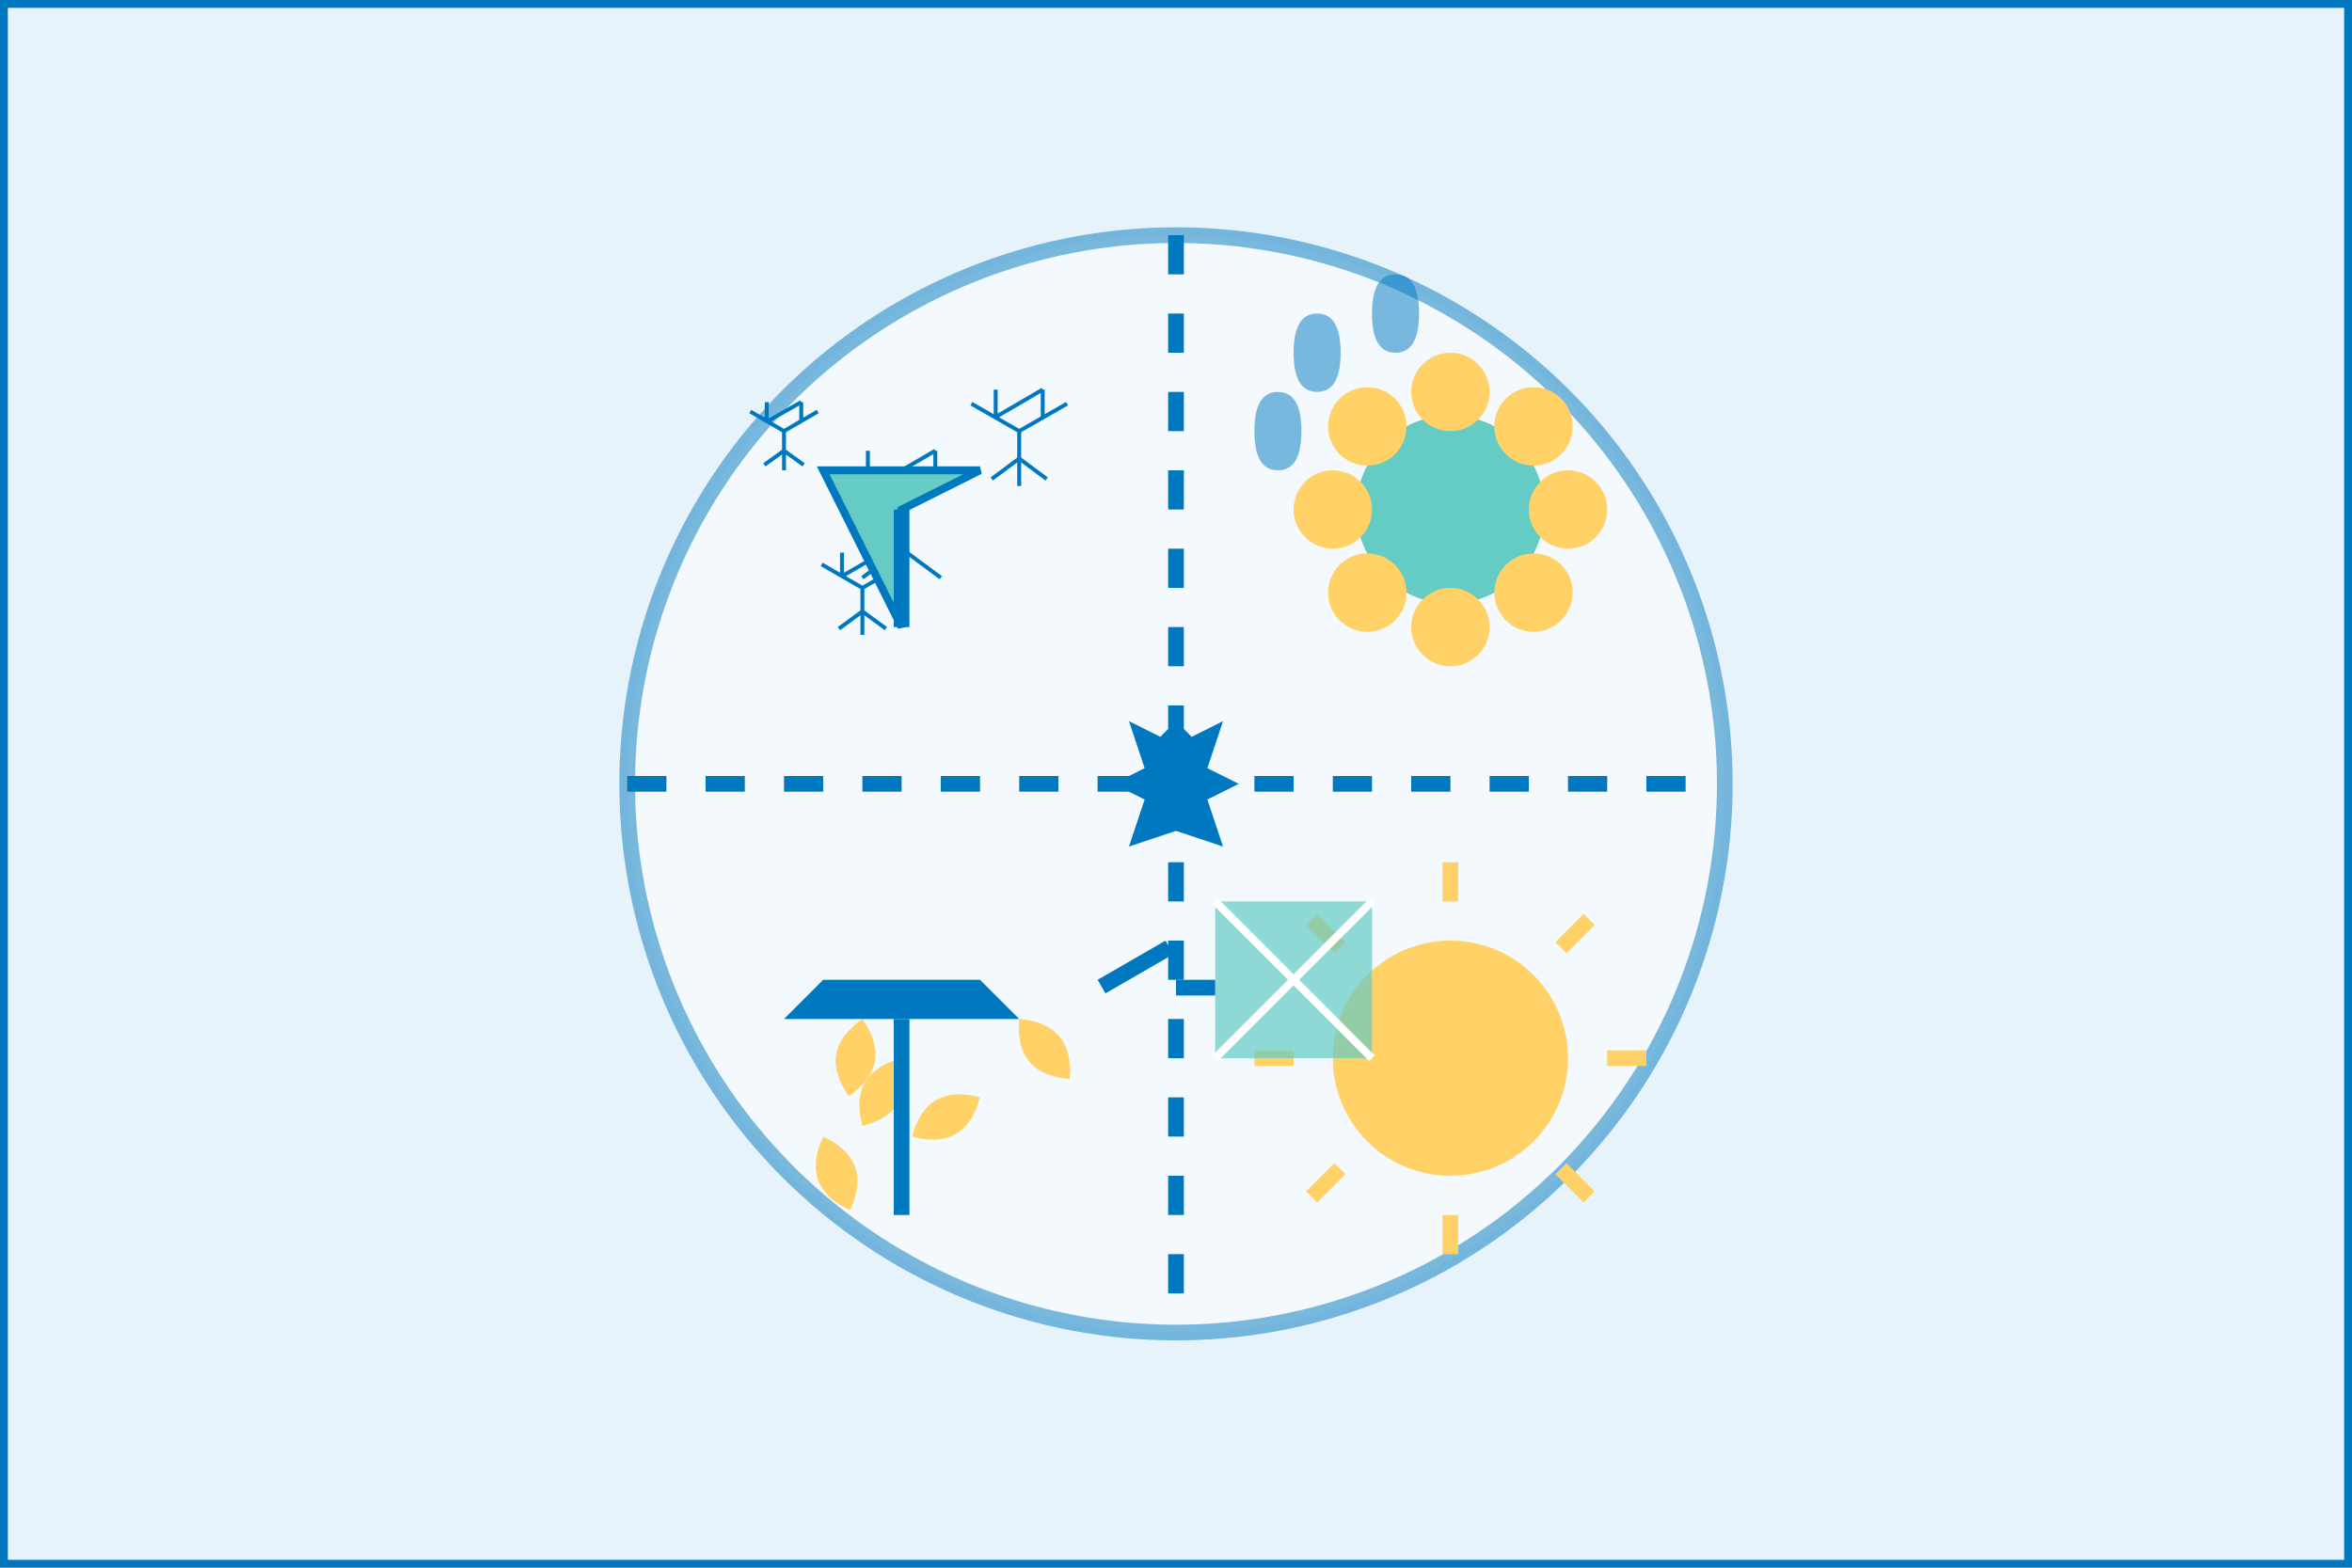 <svg xmlns="http://www.w3.org/2000/svg" width="300" height="200" viewBox="0 0 300 200">
  <!-- Background -->
  <rect width="300" height="200" fill="#e6f3fa" />
  
  <!-- Seasonal Cleaning Concept -->
  <g transform="translate(150, 100)">
    <!-- Four Seasons Circle -->
    <circle cx="0" cy="0" r="70" fill="#ffffff" opacity="0.5" stroke="#0078bf" stroke-width="2" />
    
    <!-- Divide into 4 Quadrants -->
    <line x1="-70" y1="0" x2="70" y2="0" stroke="#0078bf" stroke-width="2" stroke-dasharray="5,5" />
    <line x1="0" y1="-70" x2="0" y2="70" stroke="#0078bf" stroke-width="2" stroke-dasharray="5,5" />
    
    <!-- Spring (Top-Right) -->
    <g transform="translate(35, -35)">
      <!-- Flowers -->
      <circle cx="0" cy="0" r="12" fill="#64ccc5" />
      <g fill="#ffd166">
        <circle cx="0" cy="-15" r="5" />
        <circle cx="10.6" cy="-10.6" r="5" />
        <circle cx="15" cy="0" r="5" />
        <circle cx="10.6" cy="10.6" r="5" />
        <circle cx="0" cy="15" r="5" />
        <circle cx="-10.6" cy="10.6" r="5" />
        <circle cx="-15" cy="0" r="5" />
        <circle cx="-10.6" cy="-10.6" r="5" />
      </g>
      <!-- Rain Drops -->
      <g fill="#0078bf" opacity="0.5">
        <path d="M-20,-20 Q-20,-25 -17,-25 Q-14,-25 -14,-20 Q-14,-15 -17,-15 Q-20,-15 -20,-20 Z" />
        <path d="M-10,-25 Q-10,-30 -7,-30 Q-4,-30 -4,-25 Q-4,-20 -7,-20 Q-10,-20 -10,-25 Z" />
        <path d="M-25,-10 Q-25,-15 -22,-15 Q-19,-15 -19,-10 Q-19,-5 -22,-5 Q-25,-5 -25,-10 Z" />
      </g>
    </g>
    
    <!-- Summer (Bottom-Right) -->
    <g transform="translate(35, 35)">
      <!-- Sun -->
      <circle cx="0" cy="0" r="15" fill="#ffd166" />
      <!-- Sun Rays -->
      <g stroke="#ffd166" stroke-width="2">
        <line x1="0" y1="-20" x2="0" y2="-25" />
        <line x1="14.1" y1="-14.1" x2="17.7" y2="-17.7" />
        <line x1="20" y1="0" x2="25" y2="0" />
        <line x1="14.1" y1="14.1" x2="17.7" y2="17.7" />
        <line x1="0" y1="20" x2="0" y2="25" />
        <line x1="-14.1" y1="14.1" x2="-17.7" y2="17.7" />
        <line x1="-20" y1="0" x2="-25" y2="0" />
        <line x1="-14.1" y1="-14.1" x2="-17.7" y2="-17.7" />
      </g>
      
      <!-- Window Cleaning -->
      <g transform="translate(-20, -10)">
        <rect x="-10" y="-10" width="20" height="20" fill="#64ccc5" opacity="0.7" />
        <path d="M-10,-10 L10,10 M-10,10 L10,-10" stroke="#ffffff" stroke-width="1" />
        <!-- Squeegee -->
        <rect x="-15" y="0" width="5" height="2" fill="#0078bf" />
        <rect x="-25" y="0" width="10" height="2" fill="#0078bf" transform="rotate(-30, -25, 0)" />
      </g>
    </g>
    
    <!-- Fall/Autumn (Bottom-Left) -->
    <g transform="translate(-35, 35)">
      <!-- Fallen Leaves -->
      <g fill="#ffd166">
        <path d="M0,0 Q5,5 0,10 Q-5,5 0,0 Z" transform="rotate(30, 0, 0)" />
        <path d="M10,5 Q15,10 10,15 Q5,10 10,5 Z" transform="rotate(60, 10, 5)" />
        <path d="M-10,10 Q-5,15 -10,20 Q-15,15 -10,10 Z" transform="rotate(-20, -10, 10)" />
        <path d="M-5,-5 Q0,0 -5,5 Q-10,0 -5,-5 Z" transform="rotate(10, -5, -5)" />
        <path d="M15,-5 Q20,0 15,5 Q10,0 15,-5 Z" transform="rotate(-40, 15, -5)" />
      </g>
      
      <!-- Rake -->
      <line x1="0" y1="20" x2="0" y2="-5" stroke="#0078bf" stroke-width="2" />
      <path d="M-15,-5 L15,-5 L10,-10 L-10,-10 Z" fill="#0078bf" />
    </g>
    
    <!-- Winter (Top-Left) -->
    <g transform="translate(-35, -35)">
      <!-- Snowflakes -->
      <g fill="#ffffff" stroke="#0078bf" stroke-width="0.5">
        <path d="M0,0 L0,10 M0,0 L8.7,-5 M0,0 L-8.7,-5 M0,5 L5,8.7 M0,5 L-5,8.7 M-4.3,-2.5 L4.3,-7.5 M-4.3,-2.5 L-4.3,-7.5 M4.3,-2.5 L4.3,-7.5" transform="translate(0, 0)" />
        <path d="M0,0 L0,7 M0,0 L6.1,-3.5 M0,0 L-6.1,-3.5 M0,3.5 L3.5,6.1 M0,3.5 L-3.5,6.1 M-3,-1.8 L3,-5.3 M-3,-1.8 L-3,-5.3 M3,-1.8 L3,-5.3" transform="translate(15, -10)" />
        <path d="M0,0 L0,5 M0,0 L4.3,-2.5 M0,0 L-4.3,-2.5 M0,2.5 L2.5,4.3 M0,2.5 L-2.5,4.3 M-2.2,-1.2 L2.2,-3.7 M-2.2,-1.2 L-2.2,-3.7 M2.2,-1.2 L2.2,-3.7" transform="translate(-15, -10)" />
        <path d="M0,0 L0,6 M0,0 L5.2,-3 M0,0 L-5.2,-3 M0,3 L3,5.2 M0,3 L-3,5.2 M-2.6,-1.5 L2.6,-4.5 M-2.6,-1.5 L-2.6,-4.5 M2.6,-1.5 L2.6,-4.5" transform="translate(-5, 10)" />
      </g>
      
      <!-- Snow Shovel -->
      <path d="M0,15 L0,0 L10,-5 L-10,-5 Z" fill="#64ccc5" stroke="#0078bf" stroke-width="1" />
      <line x1="0" y1="0" x2="0" y2="15" stroke="#0078bf" stroke-width="2" />
    </g>
    
    <!-- Canada Maple Leaf in Center -->
    <g transform="translate(0, 0) scale(0.4)">
      <path d="M0,-20 L-5,-15 L-15,-20 L-10,-5 L-20,0 L-10,5 L-15,20 L0,15 L15,20 L10,5 L20,0 L10,-5 L15,-20 L5,-15 Z" fill="#0078bf" />
    </g>
  </g>
  
  <!-- Border -->
  <rect width="300" height="200" fill="none" stroke="#0078bf" stroke-width="2" />
</svg>
